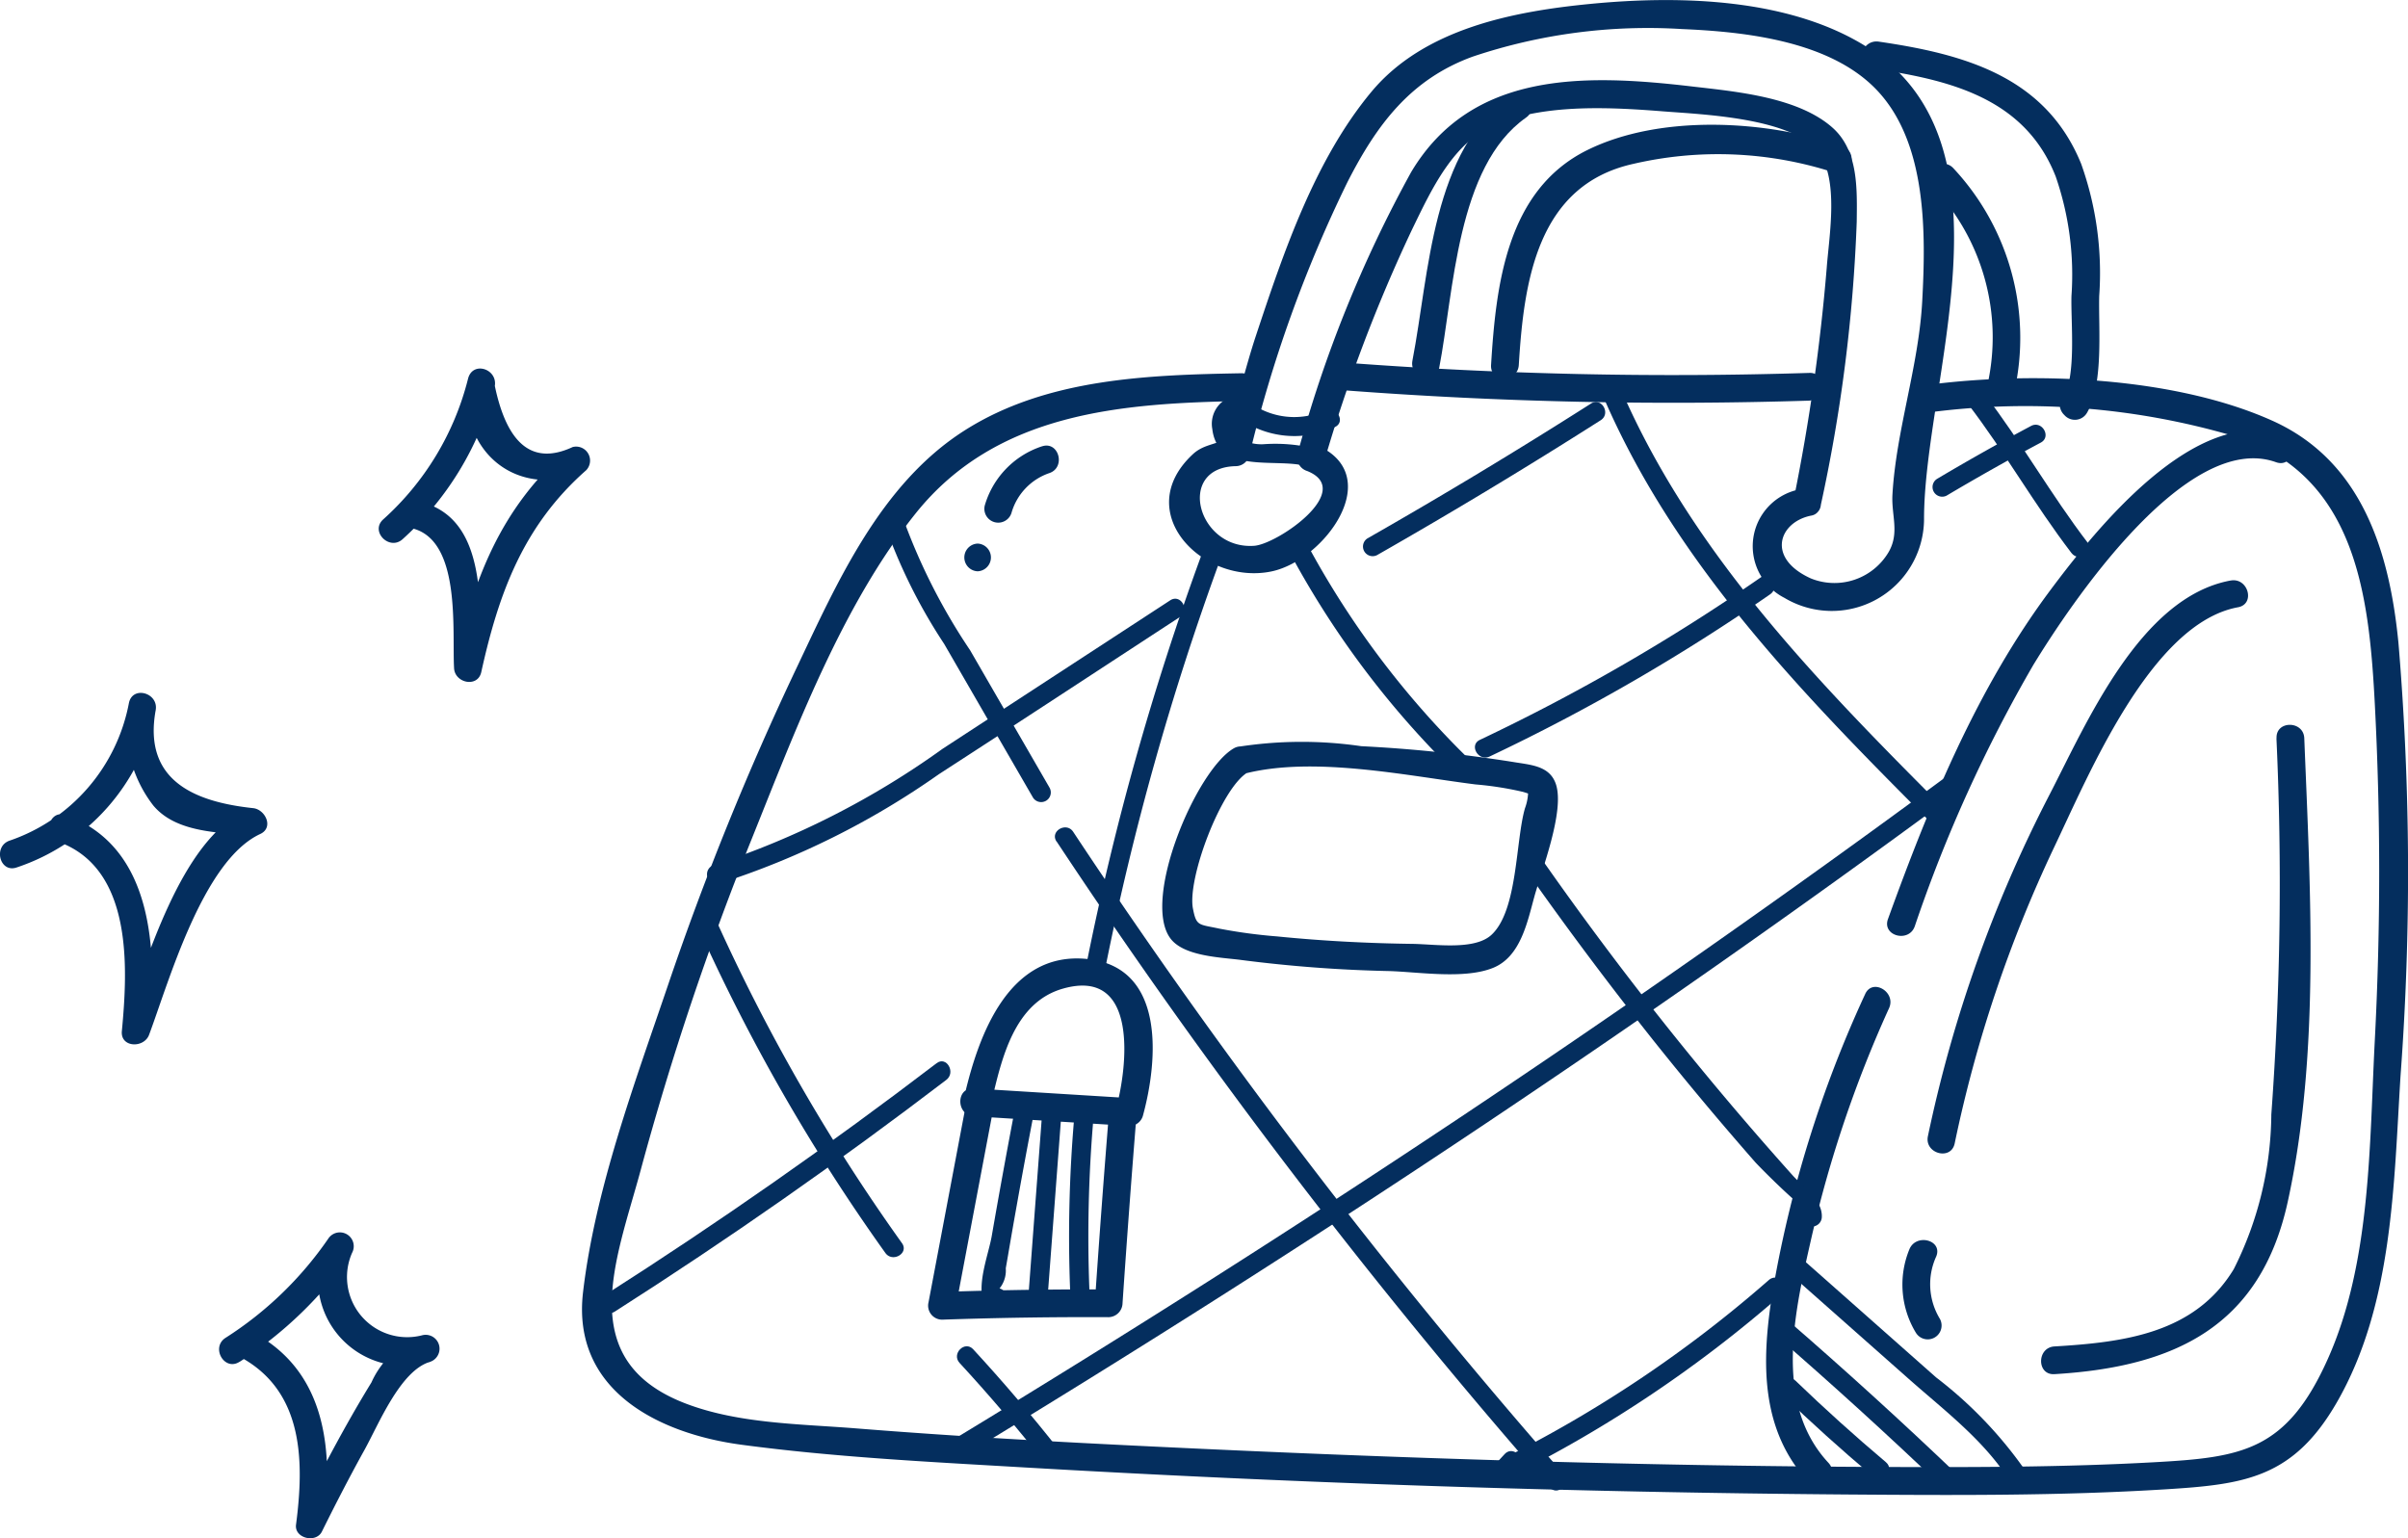 <svg xmlns="http://www.w3.org/2000/svg" width="101.199" height="64.657" viewBox="0 0 101.199 64.657">
  <g id="Groupe_479" data-name="Groupe 479" transform="translate(-1641.298 -1451.094)">
    <g id="Groupe_435" data-name="Groupe 435" transform="translate(1657.216 1466.583)">
      <path id="Tracé_441" data-name="Tracé 441" d="M1736.669,1550.089a12.938,12.938,0,0,0,3.872-6.439l-1.124-.31c-.452,2.876,1.857,5.04,4.708,4l-.567-.974c-2.792,2.461-3.922,5.426-4.71,9l1.144.155c-.134-2.356.363-6.318-2.639-7.012-.73-.169-1.041.954-.31,1.123,2.1.486,1.694,4.314,1.783,5.889.036.625,1,.828,1.144.155.738-3.347,1.783-6.167,4.41-8.482a.587.587,0,0,0-.567-.974q-2.494,1.164-3.274-2.568c.113-.722-.93-1.053-1.124-.31a11.8,11.8,0,0,1-3.572,5.925c-.554.508.272,1.33.824.824Z" transform="translate(-1735.661 -1542.92)" fill="#042e5e"/>
    </g>
    <g id="Groupe_436" data-name="Groupe 436" transform="translate(1641.298 1480.216)">
      <path id="Tracé_442" data-name="Tracé 442" d="M1642.006,1631.078a8.794,8.794,0,0,0,5.836-6.606l-1.123-.31a5.362,5.362,0,0,0,1.022,4.315c.974,1.163,2.8,1.125,4.2,1.275l-.294-1.085c-2.8,1.3-4.2,6.44-5.207,9.136l1.144.155c.318-3.365.181-7.741-3.519-9.079-.706-.255-1.011.87-.31,1.124,3.139,1.135,2.913,5.32,2.664,7.956-.066.7.931.727,1.144.155.83-2.224,2.26-7.321,4.671-8.44.582-.27.213-1.031-.294-1.086-2.413-.258-4.642-1.127-4.1-4.115.133-.729-.965-1.049-1.123-.31a7.609,7.609,0,0,1-5.022,5.792c-.7.251-.4,1.377.31,1.123Z" transform="translate(-1641.298 -1623.741)" fill="#042e5e"/>
    </g>
    <g id="Groupe_437" data-name="Groupe 437" transform="translate(1650.507 1502.889)">
      <path id="Tracé_443" data-name="Tracé 443" d="M1696.746,1763.6a16.735,16.735,0,0,0,4.732-4.581l-1.006-.588a3.627,3.627,0,0,0,4.276,5.173l-.31-1.123a3.721,3.721,0,0,0-2.149,1.985c-1.128,1.838-2.131,3.754-3.088,5.685l1.085.294c.4-3.068.123-6.326-2.822-8a.583.583,0,0,0-.588,1.006c2.574,1.461,2.587,4.374,2.245,6.991-.076.577.84.789,1.086.294.575-1.16,1.167-2.31,1.795-3.443.59-1.064,1.5-3.322,2.745-3.692a.583.583,0,0,0-.31-1.123,2.528,2.528,0,0,1-2.96-3.462.583.583,0,0,0-1.006-.588,15.068,15.068,0,0,1-4.314,4.163c-.628.406-.044,1.415.588,1.006Z" transform="translate(-1695.889 -1758.152)" fill="#042e5e"/>
    </g>
    <g id="Groupe_438" data-name="Groupe 438" transform="translate(1665.757 1466.782)">
      <path id="Tracé_444" data-name="Tracé 444" d="M1814.06,1544.1c-3.957.071-8.226.209-11.675,2.4-3.542,2.251-5.354,6.37-7.084,10.018a124.12,124.12,0,0,0-5.394,13.318c-1.392,4.1-3.059,8.567-3.565,12.892-.48,4.1,3.131,5.938,6.666,6.411,3.867.517,7.787.714,11.678.941q17.346,1.012,34.741,1.149c4.468.033,8.955.06,13.417-.217,3.319-.206,5.371-.469,7.207-3.661,2.353-4.092,2.388-9.137,2.673-13.715a115.512,115.512,0,0,0-.086-18.184c-.369-3.823-1.524-7.654-5.289-9.351-4.133-1.862-10.082-2.09-14.49-1.513-.733.1-.742,1.262,0,1.165a31.078,31.078,0,0,1,12.968,1.02c4.974,1.619,5.566,6.557,5.809,11.09a135.954,135.954,0,0,1,.006,14.295c-.226,4.365-.159,9.321-1.976,13.379-1.729,3.86-3.6,4.13-7.263,4.335-3.837.214-7.688.215-11.529.2-10.154-.041-20.312-.363-30.453-.853-4.2-.2-8.405-.432-12.6-.768-2.346-.188-4.926-.193-7.15-1.039-4.754-1.808-2.926-6.05-1.911-9.8a123.669,123.669,0,0,1,4.662-13.916c1.842-4.577,3.781-9.8,6.89-13.694,3.408-4.27,8.665-4.643,13.749-4.734a.583.583,0,0,0,0-1.165Z" transform="translate(-1786.298 -1544.1)" fill="#042e5e"/>
    </g>
    <g id="Groupe_439" data-name="Groupe 439" transform="translate(1720.604 1469.188)">
      <path id="Tracé_445" data-name="Tracé 445" d="M2128.109,1558.568c-3.694-1.323-7.893,3.954-9.779,6.478-3.105,4.153-5.088,9.007-6.842,13.849-.256.706.87,1.01,1.124.31a60.434,60.434,0,0,1,4.985-10.992c1.538-2.522,6.438-9.87,10.2-8.521.707.253,1.011-.872.31-1.124Z" transform="translate(-2111.45 -1558.358)" fill="#042e5e"/>
    </g>
    <g id="Groupe_440" data-name="Groupe 440" transform="translate(1715.52 1492.576)">
      <path id="Tracé_446" data-name="Tracé 446" d="M2085.471,1697.314a49.656,49.656,0,0,0-3.918,12.682c-.436,2.8-.486,5.651,1.55,7.841.512.55,1.334-.275.824-.824-2.356-2.533-1.391-6.454-.709-9.475a50.589,50.589,0,0,1,3.259-9.636c.305-.678-.7-1.271-1.006-.588Z" transform="translate(-2081.308 -1697.011)" fill="#042e5e"/>
    </g>
    <g id="Groupe_441" data-name="Groupe 441" transform="translate(1690.429 1451.094)">
      <path id="Tracé_447" data-name="Tracé 447" d="M1959.229,1471.637a2.434,2.434,0,0,0-.809,4.585,3.877,3.877,0,0,0,5.87-3.284c-.014-5.766,4.031-15.693-2.294-19.8-3.269-2.123-7.927-2.244-11.666-1.886-3.284.314-7.047,1.039-9.264,3.7-2.389,2.87-3.7,6.77-4.859,10.266-.455,1.373-.77,2.811-1.255,4.17-.265.741-.145.23.018.139-.477.268-.969.25-1.408.658-2.628,2.441.431,5.521,3.3,4.928,2.256-.467,4.9-4.108,1.813-5.347l.407.717a65.919,65.919,0,0,1,3.694-9.748c.82-1.684,1.738-3.714,3.582-4.445,2.107-.836,4.8-.687,7.008-.512,1.582.125,5.307.26,6.454,1.673.916,1.127.479,3.564.381,4.889a83.4,83.4,0,0,1-1.381,9.706c-.142.733.98,1.046,1.124.31a67.053,67.053,0,0,0,1.517-11.94c.014-1.368.08-2.989-1.027-3.964-1.461-1.288-4.079-1.511-5.906-1.725-4.521-.53-9.256-.649-11.792,3.6a53.278,53.278,0,0,0-4.777,11.848.6.6,0,0,0,.407.717c2.032.815-1.244,3.071-2.225,3.143-2.388.174-3.305-3.3-.775-3.347a.594.594,0,0,0,.562-.428,55.472,55.472,0,0,1,4.132-11.515c1.233-2.416,2.651-4.321,5.268-5.273a23.124,23.124,0,0,1,8.8-1.156c2.686.114,6.272.508,8.221,2.61,2.068,2.23,2.018,5.987,1.865,8.823-.148,2.748-1.1,5.44-1.252,8.141-.048.864.305,1.592-.155,2.4a2.644,2.644,0,0,1-3.273,1.117c-1.894-.858-1.337-2.366,0-2.638C1960.272,1472.611,1959.962,1471.487,1959.229,1471.637Z" transform="translate(-1932.561 -1451.094)" fill="#042e5e"/>
    </g>
    <g id="Groupe_442" data-name="Groupe 442" transform="translate(1697.342 1466.342)">
      <path id="Tracé_448" data-name="Tracé 448" d="M1974.107,1542.655a182.184,182.184,0,0,0,19.421.426c.746-.04.75-1.206,0-1.165a182.249,182.249,0,0,1-19.421-.426c-.749-.04-.747,1.126,0,1.165Z" transform="translate(-1973.546 -1541.489)" fill="#042e5e"/>
    </g>
    <g id="Groupe_443" data-name="Groupe 443" transform="translate(1700.646 1454.928)">
      <path id="Tracé_449" data-name="Tracé 449" d="M1994.269,1485.458c.618-3.188.731-8.474,3.648-10.522.609-.428.027-1.438-.588-1.006-3.383,2.374-3.47,7.535-4.184,11.218-.142.732.981,1.046,1.123.31Z" transform="translate(-1993.134 -1473.825)" fill="#042e5e"/>
    </g>
    <g id="Groupe_444" data-name="Groupe 444" transform="translate(1703.96 1456.337)">
      <path id="Tracé_450" data-name="Tracé 450" d="M2013.944,1492.277c.213-3.488.761-7.55,4.8-8.451a15.784,15.784,0,0,1,8.479.37c.71.245,1.016-.88.31-1.123-3.156-1.087-7.633-1.355-10.719.175-3.384,1.679-3.83,5.671-4.035,9.03-.046.749,1.119.746,1.165,0Z" transform="translate(-2012.777 -1482.178)" fill="#042e5e"/>
    </g>
    <g id="Groupe_445" data-name="Groupe 445" transform="translate(1719.523 1452.837)">
      <path id="Tracé_451" data-name="Tracé 451" d="M2105.462,1462.556c3.2.467,6.434,1.2,7.746,4.544a12.641,12.641,0,0,1,.663,5.02c-.032,1.147.218,3.346-.36,4.334l.915-.118-.059-.062v.824l.044-.046c.516-.544-.307-1.369-.824-.824l-.044.046a.6.6,0,0,0,0,.824l.06.062a.588.588,0,0,0,.915-.118c.712-1.217.484-3.544.519-4.922a13.663,13.663,0,0,0-.759-5.553c-1.494-3.667-4.9-4.609-8.506-5.135-.734-.107-1.05,1.015-.31,1.124Z" transform="translate(-2105.04 -1461.425)" fill="#042e5e"/>
    </g>
    <g id="Groupe_446" data-name="Groupe 446" transform="translate(1722.41 1457.986)">
      <path id="Tracé_452" data-name="Tracé 452" d="M2122.317,1492.958a9.2,9.2,0,0,1,2.256,8.272c-.157.731.966,1.043,1.124.31a10.434,10.434,0,0,0-2.556-9.406c-.509-.553-1.331.272-.824.824Z" transform="translate(-2122.158 -1491.952)" fill="#042e5e"/>
    </g>
    <g id="Groupe_447" data-name="Groupe 447" transform="translate(1722.306 1475.485)">
      <path id="Tracé_453" data-name="Tracé 453" d="M2134.281,1595.7c-3.823.7-6.077,6.043-7.661,9.094a56.328,56.328,0,0,0-5.063,14.261c-.156.731.967,1.044,1.124.31a55.291,55.291,0,0,1,4.156-12.4c1.466-3.064,4.094-9.47,7.754-10.141.736-.135.425-1.258-.31-1.123Z" transform="translate(-2121.542 -1595.691)" fill="#042e5e"/>
    </g>
    <g id="Groupe_448" data-name="Groupe 448" transform="translate(1721.248 1503.216)">
      <path id="Tracé_454" data-name="Tracé 454" d="M2115.563,1760.476a3.9,3.9,0,0,0,.276,3.519.583.583,0,0,0,1.006-.588,2.8,2.8,0,0,1-.158-2.621c.29-.69-.837-.992-1.124-.31Z" transform="translate(-2115.267 -1760.091)" fill="#042e5e"/>
    </g>
    <g id="Groupe_449" data-name="Groupe 449" transform="translate(1727.077 1481.564)">
      <path id="Tracé_455" data-name="Tracé 455" d="M2159.716,1632.293a133.116,133.116,0,0,1-.215,15.813,14.7,14.7,0,0,1-1.578,6.5c-1.644,2.714-4.637,3.077-7.537,3.25-.745.045-.75,1.21,0,1.165,5.029-.3,8.646-1.987,9.8-7.222,1.372-6.226.952-13.183.7-19.509-.031-.747-1.2-.751-1.165,0Z" transform="translate(-2149.825 -1631.732)" fill="#042e5e"/>
    </g>
    <g id="Groupe_450" data-name="Groupe 450" transform="translate(1690.144 1482.266)">
      <path id="Tracé_456" data-name="Tracé 456" d="M1933.876,1636.176c-1.581.911-3.9,6.393-2.651,8.007.581.751,2.16.779,2.99.893a57.945,57.945,0,0,0,6.177.462c1.256.037,3.169.354,4.377-.133,1.149-.463,1.436-1.891,1.736-2.987s1.28-3.584.911-4.725c-.261-.8-1.072-.817-1.836-.949a59.8,59.8,0,0,0-6.347-.658,17.305,17.305,0,0,0-5.218.032.583.583,0,0,0,.31,1.124c2.9-.747,6.793.082,9.713.452a13.781,13.781,0,0,1,1.984.311c.44.124.373.2.221-.187a2.127,2.127,0,0,1-.13.876c-.4,1.377-.3,4.3-1.411,5.324-.713.656-2.364.39-3.325.377-1.894-.025-3.794-.124-5.678-.313a21.926,21.926,0,0,1-2.439-.329c-.861-.186-.955-.093-1.1-.834-.252-1.264,1.192-5.094,2.307-5.736A.583.583,0,0,0,1933.876,1636.176Z" transform="translate(-1930.87 -1635.894)" fill="#042e5e"/>
    </g>
    <g id="Groupe_451" data-name="Groupe 451" transform="translate(1692.236 1467.753)">
      <path id="Tracé_457" data-name="Tracé 457" d="M1944.969,1550.695a.7.7,0,0,0-.91-.813,1.2,1.2,0,0,0-.772,1.345c.234,1.972,2.8,1.169,4.031,1.59.495.169.707-.613.215-.781a6.942,6.942,0,0,0-2.1-.168,1.788,1.788,0,0,1-1.08-.3.633.633,0,0,1-.269-.5l.02-.188a.282.282,0,0,0,.084-.406c-.113.508.669.725.782.215Z" transform="translate(-1943.277 -1549.855)" fill="#042e5e"/>
    </g>
    <g id="Groupe_452" data-name="Groupe 452" transform="translate(1693.01 1467.833)">
      <path id="Tracé_458" data-name="Tracé 458" d="M1948,1551a4,4,0,0,0,4.251.538c.474-.215.063-.914-.409-.7a3.148,3.148,0,0,1-3.269-.411c-.4-.323-.98.247-.573.573Z" transform="translate(-1947.862 -1550.328)" fill="#042e5e"/>
    </g>
    <g id="Groupe_453" data-name="Groupe 453" transform="translate(1686.964 1474.2)">
      <path id="Tracé_459" data-name="Tracé 459" d="M1916.828,1588.347a116.18,116.18,0,0,0-4.8,17.081c-.106.509.676.727.782.215a116.213,116.213,0,0,1,4.8-17.081c.182-.489-.6-.7-.781-.215Z" transform="translate(-1912.021 -1588.072)" fill="#042e5e"/>
    </g>
    <g id="Groupe_454" data-name="Groupe 454" transform="translate(1681.658 1491.38)">
      <path id="Tracé_460" data-name="Tracé 460" d="M1881.124,1696.554l6.55.406a.588.588,0,0,0,.562-.428c.632-2.312.975-6.272-2.374-6.593-3.252-.311-4.521,3.172-5.112,5.7-.17.729.953,1.041,1.123.31.421-1.8.948-4.175,3-4.76,3.191-.91,2.718,3.273,2.238,5.029l.562-.428-6.55-.406c-.749-.046-.746,1.119,0,1.165Z" transform="translate(-1880.564 -1689.92)" fill="#042e5e"/>
    </g>
    <g id="Groupe_455" data-name="Groupe 455" transform="translate(1680.31 1497.098)">
      <path id="Tracé_461" data-name="Tracé 461" d="M1874.158,1724.244l-1.572,8.308a.59.59,0,0,0,.562.737q3.5-.122,7.008-.105a.6.6,0,0,0,.582-.583q.273-4.035.6-8.065c.06-.747-1.1-.743-1.165,0q-.327,4.031-.6,8.065l.583-.582q-3.506-.016-7.008.105l.562.737,1.572-8.308c.139-.733-.984-1.047-1.123-.31Z" transform="translate(-1872.574 -1723.824)" fill="#042e5e"/>
    </g>
    <g id="Groupe_456" data-name="Groupe 456" transform="translate(1682.549 1497.577)">
      <path id="Tracé_462" data-name="Tracé 462" d="M1887.22,1726.955q-.492,2.58-.941,5.168c-.141.814-.695,2.163-.277,2.944a.413.413,0,0,0,.458.186l.148-.035a.409.409,0,0,0,.3-.391c0-.04,0-.08-.007-.12-.03-.519-.84-.522-.811,0a1.2,1.2,0,0,0,.777-1.218l.1-.575q.171-1.007.351-2.013.332-1.868.69-3.731c.1-.51-.684-.728-.782-.215Z" transform="translate(-1885.849 -1726.663)" fill="#042e5e"/>
    </g>
    <g id="Groupe_457" data-name="Groupe 457" transform="translate(1684.514 1497.779)">
      <path id="Tracé_463" data-name="Tracé 463" d="M1898.057,1728.246q-.279,3.713-.558,7.425c-.039.52.772.518.811,0q.279-3.713.558-7.425c.039-.52-.772-.518-.81,0Z" transform="translate(-1897.497 -1727.857)" fill="#042e5e"/>
    </g>
    <g id="Groupe_458" data-name="Groupe 458" transform="translate(1686.228 1497.781)">
      <path id="Tracé_464" data-name="Tracé 464" d="M1907.862,1728.259a57.89,57.89,0,0,0-.166,7.09c.02.52.83.522.81,0a57.939,57.939,0,0,1,.166-7.09c.044-.52-.767-.517-.81,0Z" transform="translate(-1907.655 -1727.871)" fill="#042e5e"/>
    </g>
    <g id="Groupe_459" data-name="Groupe 459" transform="translate(1678.399 1472.446)">
      <path id="Tracé_465" data-name="Tracé 465" d="M1861.262,1578.18a22.826,22.826,0,0,0,2.563,5.212l3.726,6.447a.405.405,0,0,0,.7-.409l-3.334-5.769a25.37,25.37,0,0,1-2.874-5.7.406.406,0,0,0-.781.215Z" transform="translate(-1861.246 -1577.678)" fill="#042e5e"/>
    </g>
    <g id="Groupe_460" data-name="Groupe 460" transform="translate(1685.637 1485.871)">
      <path id="Tracé_466" data-name="Tracé 466" d="M1904.223,1657.861a253.01,253.01,0,0,0,20.722,27.146c.344.393.916-.182.573-.573a251.443,251.443,0,0,1-20.6-26.982c-.286-.433-.989-.028-.7.409Z" transform="translate(-1904.155 -1657.266)" fill="#042e5e"/>
    </g>
    <g id="Groupe_461" data-name="Groupe 461" transform="translate(1670.596 1489.438)">
      <path id="Tracé_467" data-name="Tracé 467" d="M1815.028,1679.027a79.626,79.626,0,0,0,7.87,13.7c.3.421,1,.016.7-.409a79.63,79.63,0,0,1-7.87-13.7c-.213-.475-.912-.063-.7.409Z" transform="translate(-1814.988 -1678.407)" fill="#042e5e"/>
    </g>
    <g id="Groupe_462" data-name="Groupe 462" transform="translate(1681.514 1507.68)">
      <path id="Tracé_468" data-name="Tracé 468" d="M1879.821,1787.259q1.906,2.069,3.645,4.281c.322.41.892-.167.573-.573q-1.739-2.212-3.645-4.281c-.354-.384-.926.19-.573.573Z" transform="translate(-1879.71 -1786.558)" fill="#042e5e"/>
    </g>
    <g id="Groupe_463" data-name="Groupe 463" transform="translate(1695.558 1473.914)">
      <path id="Tracé_469" data-name="Tracé 469" d="M1963.021,1586.987a38.1,38.1,0,0,0,7.064,9.26c.376.362.95-.21.573-.573a37.4,37.4,0,0,1-6.938-9.1c-.25-.458-.95-.049-.7.409Z" transform="translate(-1962.968 -1586.377)" fill="#042e5e"/>
    </g>
    <g id="Groupe_464" data-name="Groupe 464" transform="translate(1705.285 1486.973)">
      <path id="Tracé_470" data-name="Tracé 470" d="M2020.7,1664.383q2.6,3.7,5.414,7.245,1.393,1.748,2.841,3.452.724.852,1.461,1.692c.129.147,2.608,2.684,2.653,2.172s-.764-.516-.811,0l-.01.108a.412.412,0,0,0,.405.405l.15.013a.411.411,0,0,0,.405-.405c.027-.727-.788-1.256-1.232-1.752q-1.865-2.081-3.646-4.235-3.65-4.411-6.931-9.105c-.3-.423-1-.019-.7.409Z" transform="translate(-2020.631 -1663.795)" fill="#042e5e"/>
    </g>
    <g id="Groupe_465" data-name="Groupe 465" transform="translate(1708.712 1467.315)">
      <path id="Tracé_471" data-name="Tracé 471" d="M2040.987,1547.88c3.035,6.94,8.342,12.371,13.62,17.657a.405.405,0,0,0,.573-.573c-5.231-5.24-10.484-10.614-13.493-17.493-.208-.477-.907-.065-.7.409Z" transform="translate(-2040.949 -1547.26)" fill="#042e5e"/>
    </g>
    <g id="Groupe_466" data-name="Groupe 466" transform="translate(1723.913 1467.48)">
      <path id="Tracé_472" data-name="Tracé 472" d="M2131.145,1548.818c1.552,2.025,2.807,4.253,4.359,6.278.313.408,1.017.005.7-.409-1.552-2.025-2.807-4.254-4.359-6.278-.313-.408-1.017-.005-.7.409Z" transform="translate(-2131.064 -1548.239)" fill="#042e5e"/>
    </g>
    <g id="Groupe_467" data-name="Groupe 467" transform="translate(1681.398 1483.638)">
      <path id="Tracé_473" data-name="Tracé 473" d="M1879.624,1672.55c14.242-8.65,28.125-17.856,41.535-27.75.415-.306.011-1.01-.409-.7-13.41,9.894-27.293,19.1-41.535,27.75a.405.405,0,0,0,.409.7Z" transform="translate(-1879.023 -1644.023)" fill="#042e5e"/>
    </g>
    <g id="Groupe_468" data-name="Groupe 468" transform="translate(1704.112 1504.794)">
      <path id="Tracé_474" data-name="Tracé 474" d="M2014.1,1776.865l-.309.334a.407.407,0,0,0,.491.636,53.6,53.6,0,0,0,11.491-7.711c.393-.344-.182-.916-.573-.573a52.769,52.769,0,0,1-11.326,7.584l.491.636.309-.333c.354-.382-.218-.957-.573-.573Z" transform="translate(-2013.68 -1769.445)" fill="#042e5e"/>
    </g>
    <g id="Groupe_469" data-name="Groupe 469" transform="translate(1666.533 1495.708)">
      <path id="Tracé_475" data-name="Tracé 475" d="M1791.493,1726.1q7.174-4.578,13.939-9.744c.409-.312.006-1.016-.409-.7q-6.764,5.165-13.939,9.744c-.438.28-.032.982.409.7Z" transform="translate(-1790.896 -1715.581)" fill="#042e5e"/>
    </g>
    <g id="Groupe_470" data-name="Groupe 470" transform="translate(1703.284 1475.3)">
      <path id="Tracé_476" data-name="Tracé 476" d="M2009.389,1602.189a83.216,83.216,0,0,0,11.792-6.82c.426-.3.021-1-.409-.7a83.213,83.213,0,0,1-11.792,6.82c-.471.223-.06.922.409.7Z" transform="translate(-2008.772 -1594.597)" fill="#042e5e"/>
    </g>
    <g id="Groupe_471" data-name="Groupe 471" transform="translate(1670.998 1476.26)">
      <path id="Tracé_477" data-name="Tracé 477" d="M1817.868,1612.269a33.957,33.957,0,0,0,9.249-4.6c3.386-2.193,6.759-4.408,10.138-6.613.435-.284.03-.986-.409-.7q-4.782,3.119-9.564,6.239a35.25,35.25,0,0,1-9.63,4.892.406.406,0,0,0,.216.781Z" transform="translate(-1817.366 -1600.289)" fill="#042e5e"/>
    </g>
    <g id="Groupe_472" data-name="Groupe 472" transform="translate(1698.563 1467.992)">
      <path id="Tracé_478" data-name="Tracé 478" d="M1981.388,1557.706q4.768-2.721,9.4-5.67c.439-.28.033-.981-.409-.7q-4.63,2.949-9.4,5.67a.406.406,0,0,0,.409.7Z" transform="translate(-1980.781 -1551.271)" fill="#042e5e"/>
    </g>
    <g id="Groupe_473" data-name="Groupe 473" transform="translate(1682.652 1469.822)">
      <path id="Tracé_479" data-name="Tracé 479" d="M1888.885,1562.151a3.707,3.707,0,0,0-2.4,2.492.583.583,0,0,0,1.123.31,2.491,2.491,0,0,1,1.591-1.678c.707-.238.4-1.364-.31-1.124Z" transform="translate(-1886.455 -1562.117)" fill="#042e5e"/>
    </g>
    <g id="Groupe_474" data-name="Groupe 474" transform="translate(1681.821 1473.942)">
      <path id="Tracé_480" data-name="Tracé 480" d="M1882.093,1587.711a.583.583,0,0,0,0-1.165.583.583,0,0,0,0,1.165Z" transform="translate(-1881.53 -1586.546)" fill="#042e5e"/>
    </g>
    <g id="Groupe_475" data-name="Groupe 475" transform="translate(1722.503 1468.945)">
      <path id="Tracé_481" data-name="Tracé 481" d="M2123.314,1559.9q1.954-1.16,3.958-2.229c.46-.245.052-.945-.409-.7q-2.005,1.068-3.958,2.229a.406.406,0,0,0,.409.7Z" transform="translate(-2122.711 -1556.918)" fill="#042e5e"/>
    </g>
    <g id="Groupe_476" data-name="Groupe 476" transform="translate(1716.06 1509.012)">
      <path id="Tracé_482" data-name="Tracé 482" d="M2084.636,1795.143q1.841,1.776,3.8,3.426c.4.334.972-.236.573-.573q-1.956-1.65-3.8-3.426c-.375-.362-.949.21-.573.573Z" transform="translate(-2084.513 -1794.454)" fill="#042e5e"/>
    </g>
    <g id="Groupe_477" data-name="Groupe 477" transform="translate(1715.699 1506.461)">
      <path id="Tracé_483" data-name="Tracé 483" d="M2082.5,1780.006q3.661,3.171,7.162,6.518c.377.36.951-.212.573-.573q-3.5-3.346-7.163-6.518c-.393-.34-.968.231-.573.573Z" transform="translate(-2082.37 -1779.328)" fill="#042e5e"/>
    </g>
    <g id="Groupe_478" data-name="Groupe 478" transform="translate(1716.152 1503.743)">
      <path id="Tracé_484" data-name="Tracé 484" d="M2085.187,1763.894l5.227,4.625c1.588,1.406,3.368,2.731,4.433,4.6a.405.405,0,0,0,.7-.409,17.642,17.642,0,0,0-3.979-4.25l-5.808-5.139c-.389-.345-.965.226-.573.573Z" transform="translate(-2085.056 -1763.214)" fill="#042e5e"/>
    </g>
  </g>
</svg>
